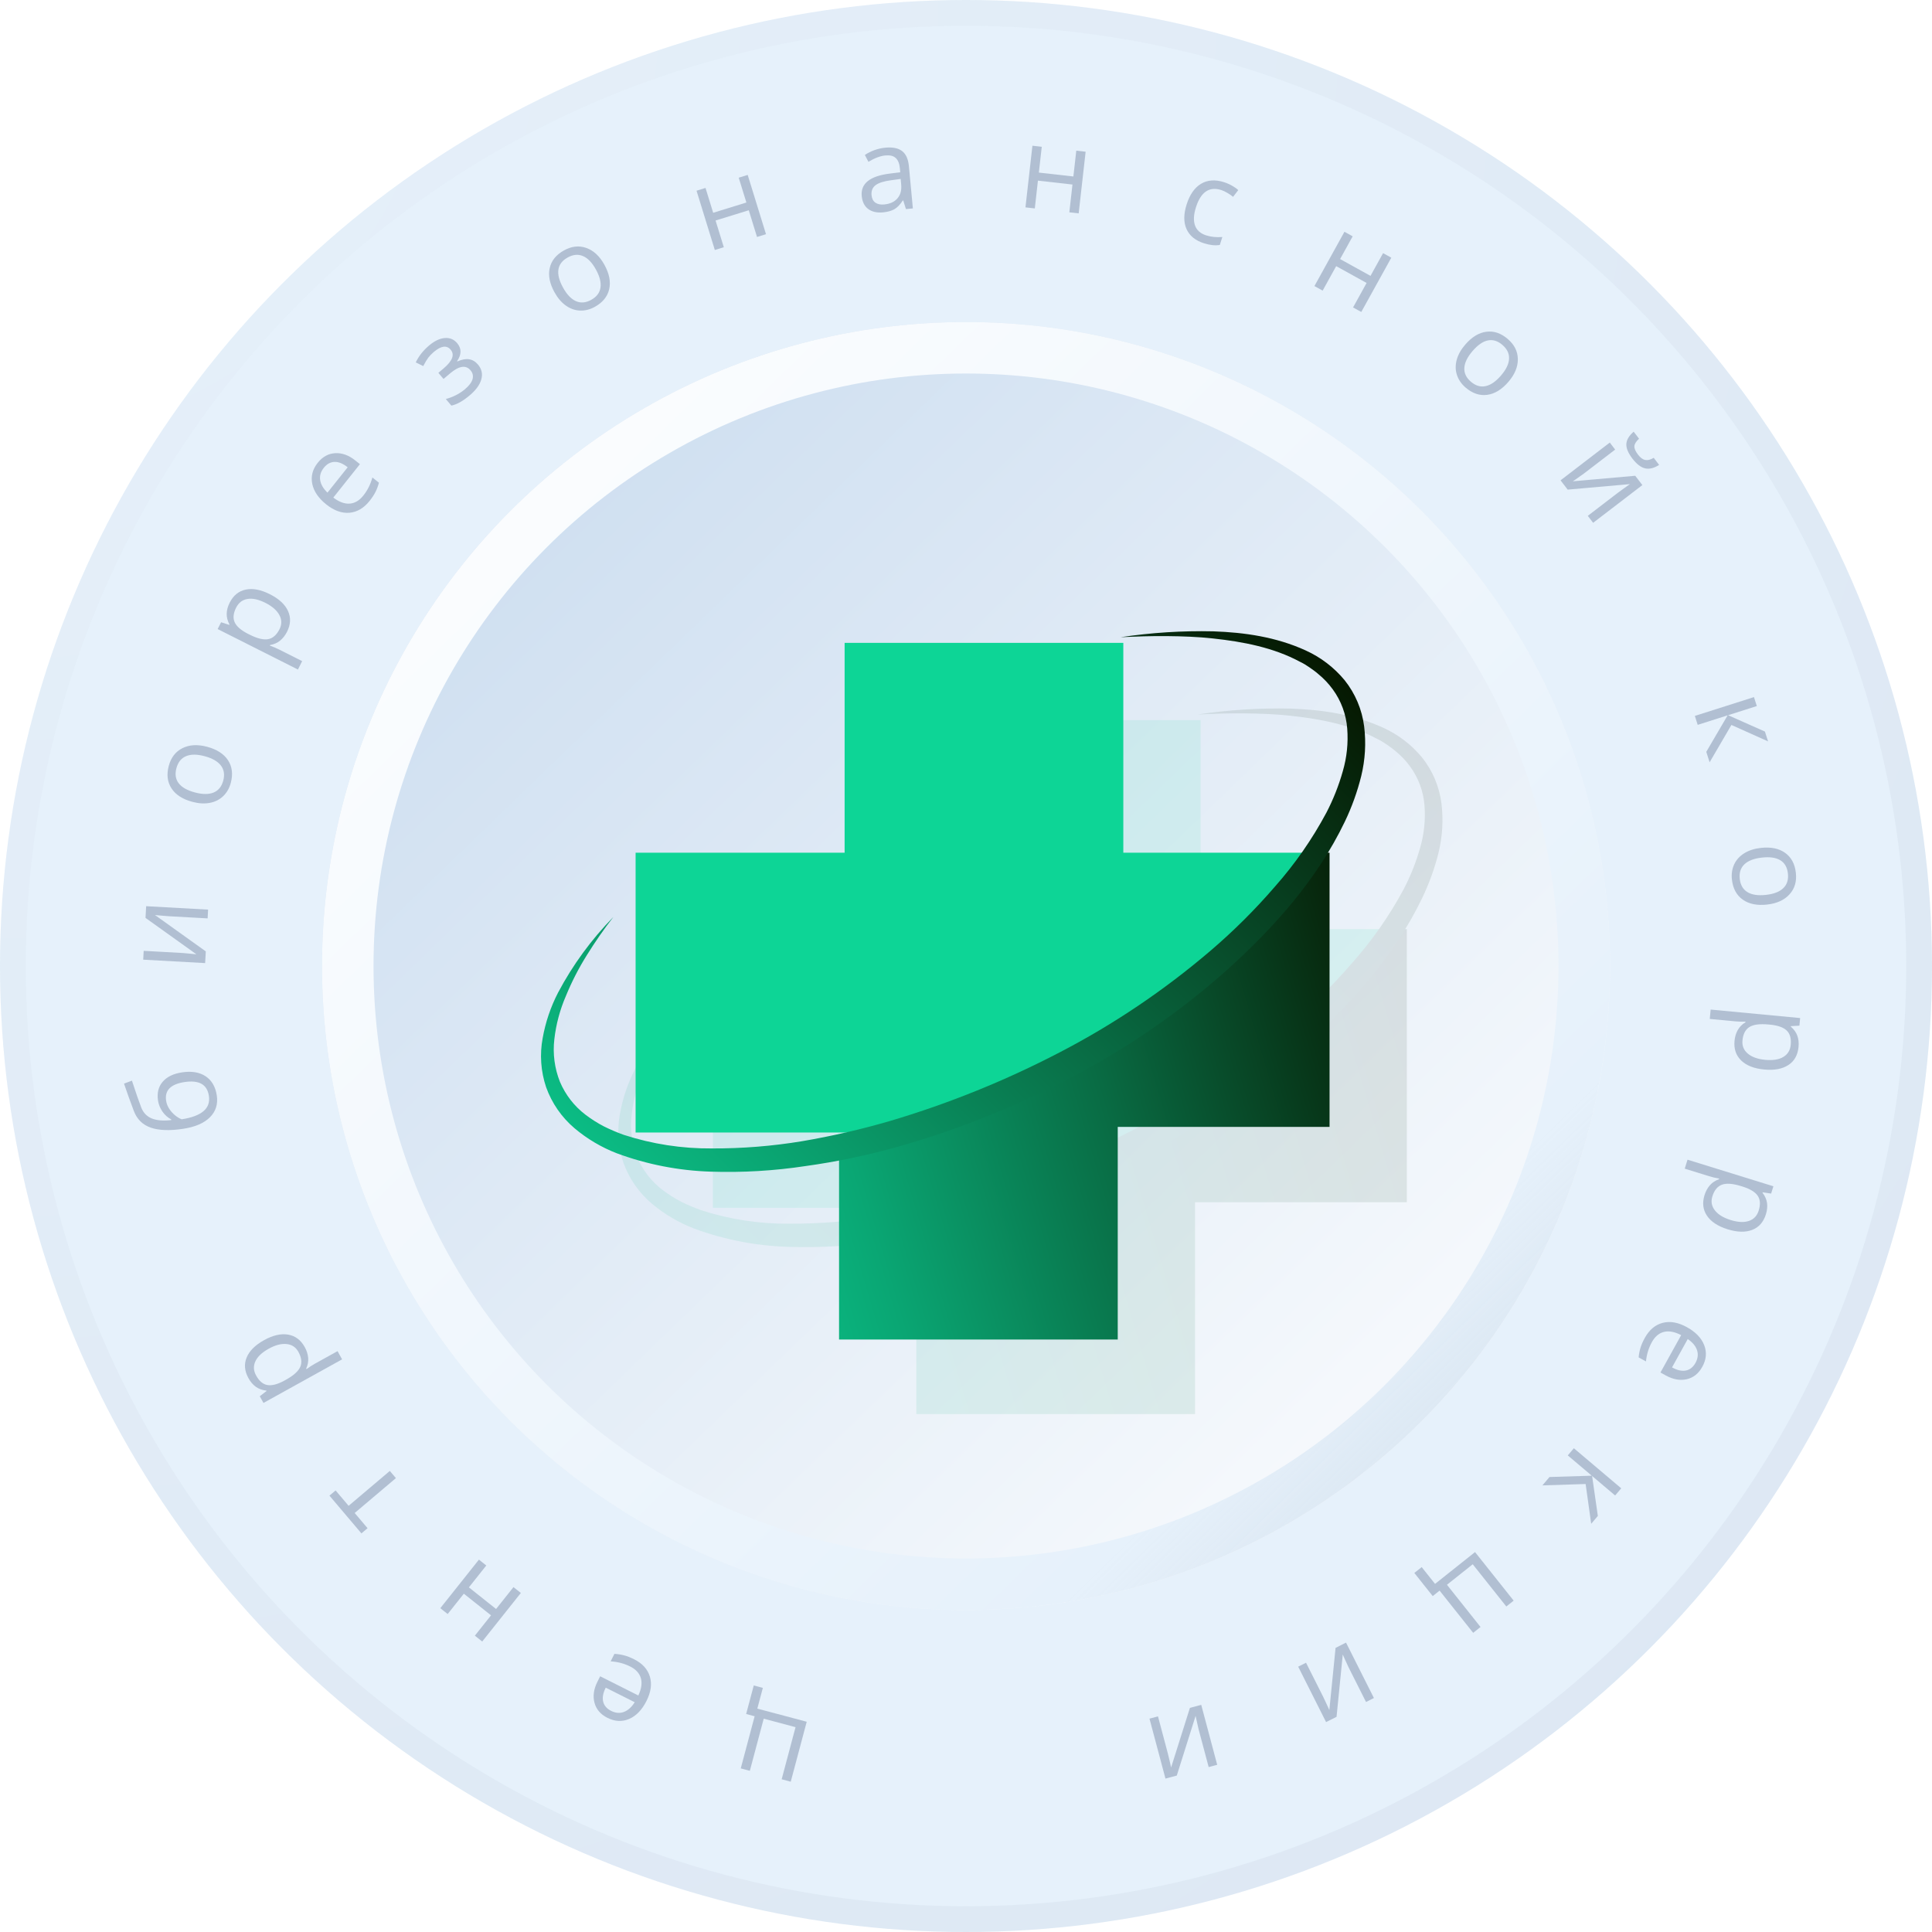 <?xml version="1.0" encoding="UTF-8"?> <svg xmlns="http://www.w3.org/2000/svg" width="150" height="150" viewBox="0 0 150 150" fill="none"> <g filter="url(#filter0_ii)"> <circle cx="75" cy="75" r="75" fill="#E6F1FB"></circle> </g> <circle cx="75" cy="75" r="74" stroke="url(#paint0_radial)" stroke-width="2"></circle> <g filter="url(#filter1_df)"> <circle cx="75" cy="75" r="50" fill="url(#paint1_linear)"></circle> <circle cx="75" cy="75" r="48" stroke="url(#paint2_linear)" stroke-width="4"></circle> </g> <path d="M58.522 130.858L59.227 131.046L58.798 132.656L62.633 133.677L61.393 138.331L60.688 138.143L61.766 134.096L59.295 133.438L58.217 137.485L57.512 137.297L58.59 133.25L57.931 133.075L58.522 130.858Z" fill="#7D8FAB" fill-opacity="0.5"></path> <path d="M49.241 128.83C49.877 129.15 50.282 129.597 50.456 130.17C50.627 130.741 50.54 131.371 50.194 132.06C49.845 132.753 49.398 133.219 48.852 133.456C48.304 133.691 47.742 133.664 47.166 133.375C46.627 133.104 46.29 132.711 46.155 132.197C46.019 131.686 46.096 131.14 46.389 130.559L46.596 130.146L49.56 131.637C49.801 131.126 49.867 130.679 49.758 130.296C49.646 129.912 49.37 129.609 48.931 129.388C48.468 129.155 47.961 129.021 47.411 128.987L47.703 128.406C47.983 128.422 48.237 128.462 48.465 128.524C48.692 128.582 48.95 128.684 49.241 128.83ZM47.448 132.833C47.794 133.007 48.127 133.033 48.447 132.912C48.764 132.79 49.041 132.539 49.278 132.16L47.028 131.028C46.822 131.439 46.755 131.799 46.829 132.108C46.902 132.42 47.108 132.662 47.448 132.833Z" fill="#7D8FAB" fill-opacity="0.5"></path> <path d="M36.868 126.993L38.124 125.414L36.012 123.734L34.757 125.313L34.186 124.859L37.184 121.089L37.755 121.544L36.404 123.243L38.515 124.922L39.867 123.223L40.438 123.677L37.439 127.447L36.868 126.993Z" fill="#7D8FAB" fill-opacity="0.5"></path> <path d="M26.056 115.717L27.066 116.911L30.266 114.203L30.738 114.76L27.538 117.468L28.537 118.649L28.061 119.052L25.579 116.121L26.056 115.717Z" fill="#7D8FAB" fill-opacity="0.5"></path> <path d="M23.66 104.586C23.812 104.86 23.901 105.139 23.927 105.423C23.95 105.705 23.898 105.981 23.773 106.251L23.799 106.298C24.028 106.13 24.253 105.986 24.473 105.864L26.207 104.903L26.56 105.541L20.456 108.924L20.169 108.405L20.696 107.997L20.679 107.966C20.358 107.93 20.085 107.831 19.862 107.67C19.639 107.509 19.449 107.288 19.293 107.006C18.983 106.447 18.936 105.911 19.15 105.397C19.363 104.88 19.814 104.431 20.503 104.049C21.195 103.666 21.819 103.523 22.376 103.62C22.928 103.716 23.356 104.038 23.66 104.586ZM19.886 106.798C20.125 107.228 20.416 107.474 20.761 107.534C21.106 107.594 21.54 107.482 22.063 107.199L22.205 107.12C22.797 106.792 23.167 106.459 23.314 106.119C23.458 105.782 23.409 105.395 23.168 104.959C22.966 104.595 22.661 104.392 22.253 104.351C21.843 104.306 21.38 104.428 20.862 104.715C20.337 105.006 19.992 105.332 19.828 105.695C19.659 106.056 19.679 106.424 19.886 106.798Z" fill="#7D8FAB" fill-opacity="0.5"></path> <path d="M14.215 87.641C13.172 87.799 12.336 87.769 11.708 87.55C11.076 87.332 10.637 86.9 10.392 86.256C10.089 85.455 9.835 84.746 9.629 84.132L10.243 83.901C10.564 84.88 10.806 85.579 10.97 85.995C11.129 86.401 11.403 86.682 11.791 86.84C12.179 86.994 12.682 87.035 13.299 86.962L13.291 86.91C13.02 86.767 12.794 86.564 12.612 86.302C12.43 86.039 12.315 85.753 12.268 85.443C12.18 84.858 12.3 84.373 12.63 83.988C12.96 83.603 13.461 83.359 14.133 83.258C14.877 83.145 15.488 83.246 15.966 83.562C16.44 83.878 16.729 84.375 16.832 85.053C16.933 85.722 16.756 86.285 16.301 86.742C15.846 87.2 15.151 87.499 14.215 87.641ZM16.218 85.079C16.084 84.196 15.454 83.84 14.327 84.01C13.252 84.173 12.776 84.656 12.897 85.458C12.931 85.678 13.009 85.884 13.133 86.076C13.254 86.265 13.402 86.434 13.579 86.582C13.755 86.727 13.93 86.834 14.103 86.902C14.865 86.787 15.427 86.579 15.791 86.278C16.151 85.977 16.293 85.578 16.218 85.079Z" fill="#7D8FAB" fill-opacity="0.5"></path> <path d="M11.156 73.823L14.206 73.992L15.003 74.067L15.252 74.094L11.298 71.265L11.348 70.357L16.157 70.623L16.12 71.303L13.18 71.14L12.601 71.095L12.032 71.042L15.978 73.866L15.927 74.774L11.118 74.508L11.156 73.823Z" fill="#7D8FAB" fill-opacity="0.5"></path> <path d="M16.079 57.98C16.837 58.182 17.379 58.532 17.705 59.028C18.027 59.524 18.098 60.108 17.918 60.782C17.807 61.198 17.611 61.541 17.329 61.812C17.048 62.082 16.701 62.256 16.289 62.334C15.877 62.412 15.426 62.386 14.937 62.255C14.178 62.052 13.639 61.705 13.318 61.213C12.995 60.72 12.923 60.137 13.103 59.463C13.277 58.812 13.632 58.354 14.167 58.087C14.703 57.818 15.34 57.782 16.079 57.98ZM15.132 61.525C15.726 61.683 16.211 61.686 16.585 61.531C16.96 61.377 17.209 61.069 17.333 60.607C17.456 60.146 17.395 59.755 17.15 59.435C16.903 59.111 16.481 58.869 15.884 58.71C15.292 58.552 14.812 58.552 14.441 58.711C14.069 58.866 13.821 59.178 13.696 59.645C13.573 60.106 13.631 60.495 13.871 60.81C14.111 61.126 14.532 61.364 15.132 61.525Z" fill="#7D8FAB" fill-opacity="0.5"></path> <path d="M22.287 49.047C22.146 49.327 21.966 49.557 21.746 49.739C21.526 49.916 21.268 50.029 20.975 50.078L20.951 50.125C21.218 50.22 21.464 50.325 21.689 50.438L23.459 51.33L23.13 51.982L16.899 48.84L17.166 48.31L17.8 48.517L17.816 48.486C17.665 48.2 17.593 47.919 17.601 47.644C17.608 47.369 17.684 47.087 17.829 46.799C18.117 46.229 18.533 45.888 19.079 45.776C19.625 45.661 20.251 45.781 20.954 46.136C21.661 46.492 22.13 46.927 22.363 47.441C22.595 47.952 22.569 48.487 22.287 49.047ZM18.335 47.172C18.113 47.612 18.075 47.991 18.219 48.31C18.364 48.629 18.7 48.925 19.229 49.198L19.374 49.271C19.978 49.576 20.462 49.693 20.825 49.623C21.186 49.553 21.478 49.295 21.702 48.85C21.889 48.479 21.885 48.112 21.69 47.752C21.496 47.388 21.135 47.073 20.606 46.806C20.07 46.536 19.606 46.435 19.214 46.503C18.82 46.568 18.528 46.791 18.335 47.172Z" fill="#7D8FAB" fill-opacity="0.5"></path> <path d="M28.691 38.895C28.247 39.452 27.727 39.757 27.13 39.81C26.536 39.86 25.937 39.645 25.334 39.165C24.727 38.682 24.364 38.148 24.243 37.566C24.125 36.981 24.267 36.436 24.668 35.932C25.044 35.46 25.498 35.211 26.029 35.184C26.557 35.156 27.076 35.344 27.584 35.749L27.945 36.037L25.878 38.632C26.329 38.973 26.753 39.129 27.15 39.101C27.549 39.07 27.902 38.862 28.209 38.477C28.532 38.072 28.767 37.603 28.913 37.072L29.422 37.477C29.348 37.748 29.257 37.989 29.15 38.199C29.046 38.409 28.893 38.641 28.691 38.895ZM25.141 36.32C24.9 36.622 24.806 36.942 24.858 37.28C24.913 37.616 25.102 37.939 25.425 38.248L26.994 36.279C26.634 35.992 26.295 35.853 25.977 35.862C25.657 35.869 25.378 36.022 25.141 36.32Z" fill="#7D8FAB" fill-opacity="0.5"></path> <path d="M34.434 28.61C35.13 28.022 35.316 27.535 34.99 27.151C34.684 26.788 34.249 26.845 33.685 27.322C33.513 27.467 33.37 27.615 33.255 27.766C33.141 27.916 33.009 28.135 32.86 28.422L32.279 28.136C32.516 27.645 32.859 27.209 33.309 26.829C33.732 26.471 34.139 26.277 34.53 26.245C34.92 26.211 35.241 26.344 35.495 26.644C35.843 27.056 35.841 27.519 35.49 28.035L35.513 28.061C35.865 27.906 36.171 27.851 36.431 27.895C36.689 27.938 36.916 28.074 37.111 28.305C37.398 28.645 37.485 29.026 37.37 29.449C37.256 29.868 36.957 30.281 36.474 30.69C35.944 31.138 35.467 31.405 35.044 31.49L34.613 30.98C35.185 30.826 35.68 30.572 36.099 30.219C36.421 29.946 36.617 29.686 36.688 29.439C36.759 29.187 36.707 28.957 36.531 28.749C36.17 28.321 35.641 28.402 34.945 28.99L34.435 29.421L34.035 28.948L34.434 28.61Z" fill="#7D8FAB" fill-opacity="0.5"></path> <path d="M46.925 20.554C47.305 21.241 47.429 21.874 47.297 22.453C47.164 23.029 46.792 23.485 46.182 23.823C45.805 24.031 45.422 24.128 45.031 24.113C44.641 24.097 44.275 23.968 43.934 23.725C43.592 23.483 43.298 23.139 43.053 22.696C42.673 22.009 42.549 21.379 42.681 20.807C42.812 20.233 43.183 19.777 43.793 19.439C44.383 19.113 44.959 19.05 45.522 19.251C46.087 19.451 46.555 19.885 46.925 20.554ZM43.714 22.33C44.012 22.868 44.346 23.219 44.718 23.382C45.089 23.545 45.484 23.511 45.902 23.28C46.32 23.049 46.559 22.734 46.62 22.335C46.682 21.933 46.563 21.461 46.264 20.92C45.968 20.384 45.634 20.038 45.263 19.882C44.893 19.721 44.496 19.758 44.074 19.992C43.656 20.223 43.416 20.535 43.355 20.927C43.294 21.319 43.414 21.787 43.714 22.33Z" fill="#7D8FAB" fill-opacity="0.5"></path> <path d="M54.776 14.592L55.371 16.52L57.949 15.724L57.354 13.796L58.051 13.581L59.472 18.183L58.775 18.399L58.135 16.324L55.556 17.12L56.196 19.194L55.499 19.41L54.079 14.807L54.776 14.592Z" fill="#7D8FAB" fill-opacity="0.5"></path> <path d="M70.337 16.233L70.128 15.564L70.093 15.567C69.882 15.89 69.662 16.116 69.433 16.247C69.207 16.374 68.915 16.454 68.56 16.488C68.084 16.532 67.699 16.445 67.405 16.225C67.114 16.005 66.947 15.669 66.904 15.217C66.814 14.249 67.54 13.669 69.085 13.477L69.896 13.374L69.868 13.076C69.833 12.7 69.725 12.431 69.545 12.268C69.368 12.102 69.101 12.036 68.745 12.069C68.346 12.107 67.905 12.272 67.424 12.564L67.148 12.03C67.373 11.879 67.621 11.754 67.894 11.655C68.171 11.556 68.45 11.493 68.733 11.466C69.305 11.412 69.74 11.5 70.037 11.728C70.338 11.955 70.515 12.349 70.568 12.909L70.875 16.182L70.337 16.233ZM68.648 15.875C69.1 15.832 69.443 15.675 69.676 15.403C69.912 15.131 70.01 14.771 69.968 14.325L69.927 13.892L69.204 13.991C68.628 14.065 68.219 14.195 67.978 14.379C67.739 14.561 67.635 14.819 67.667 15.155C67.691 15.417 67.789 15.609 67.959 15.732C68.132 15.854 68.362 15.901 68.648 15.875Z" fill="#7D8FAB" fill-opacity="0.5"></path> <path d="M80.882 11.396L80.656 13.4L83.337 13.702L83.563 11.698L84.288 11.78L83.748 16.566L83.023 16.484L83.266 14.327L80.585 14.024L80.342 16.182L79.617 16.1L80.157 11.314L80.882 11.396Z" fill="#7D8FAB" fill-opacity="0.5"></path> <path d="M93.47 18.886C92.806 18.674 92.356 18.306 92.12 17.782C91.888 17.256 91.892 16.619 92.13 15.871C92.375 15.104 92.748 14.569 93.25 14.268C93.755 13.968 94.349 13.927 95.033 14.145C95.254 14.215 95.467 14.309 95.672 14.427C95.877 14.545 96.033 14.656 96.138 14.76L95.736 15.282C95.602 15.172 95.451 15.068 95.282 14.971C95.114 14.871 94.96 14.799 94.82 14.755C93.888 14.458 93.232 14.903 92.853 16.093C92.673 16.656 92.648 17.125 92.778 17.499C92.911 17.873 93.201 18.131 93.647 18.274C94.03 18.396 94.448 18.439 94.903 18.402L94.706 19.017C94.349 19.079 93.936 19.035 93.47 18.886Z" fill="#7D8FAB" fill-opacity="0.5"></path> <path d="M105.021 18.348L104.045 20.113L106.406 21.419L107.382 19.654L108.021 20.007L105.69 24.221L105.052 23.869L106.102 21.969L103.741 20.663L102.69 22.563L102.052 22.21L104.383 17.995L105.021 18.348Z" fill="#7D8FAB" fill-opacity="0.5"></path> <path d="M117.11 29.649C116.597 30.244 116.047 30.58 115.458 30.657C114.872 30.732 114.315 30.542 113.786 30.087C113.46 29.806 113.236 29.48 113.115 29.108C112.994 28.737 112.988 28.349 113.097 27.944C113.206 27.54 113.426 27.145 113.756 26.761C114.269 26.166 114.816 25.831 115.398 25.757C115.983 25.68 116.539 25.869 117.067 26.324C117.578 26.764 117.837 27.282 117.844 27.88C117.853 28.48 117.608 29.069 117.11 29.649ZM114.329 27.254C113.928 27.72 113.715 28.156 113.691 28.561C113.667 28.965 113.836 29.324 114.198 29.635C114.56 29.947 114.938 30.062 115.333 29.981C115.732 29.899 116.133 29.624 116.537 29.155C116.936 28.692 117.145 28.258 117.163 27.856C117.185 27.454 117.013 27.095 116.646 26.779C116.284 26.468 115.909 26.351 115.52 26.43C115.131 26.509 114.734 26.784 114.329 27.254Z" fill="#7D8FAB" fill-opacity="0.5"></path> <path d="M125.4 34.906L122.976 36.764L122.323 37.226L122.116 37.368L126.959 36.939L127.512 37.661L123.69 40.591L123.276 40.05L125.612 38.259L126.081 37.917L126.547 37.587L121.714 38.014L121.161 37.292L124.983 34.361L125.4 34.906ZM126.743 35.609C126.413 35.179 126.255 34.802 126.269 34.478C126.285 34.152 126.474 33.831 126.838 33.516L127.255 34.06C127.029 34.266 126.909 34.458 126.893 34.636C126.88 34.816 126.974 35.037 127.176 35.3C127.359 35.539 127.546 35.677 127.735 35.712C127.927 35.75 128.146 35.695 128.394 35.546L128.814 36.093C128.425 36.347 128.064 36.437 127.731 36.364C127.4 36.289 127.071 36.037 126.743 35.609Z" fill="#7D8FAB" fill-opacity="0.5"></path> <path d="M137.029 56.799L137.272 57.561L134.426 56.285L132.734 59.184L132.475 58.372L134.134 55.538L131.809 56.278L131.588 55.583L136.178 54.123L136.399 54.818L134.167 55.528L137.029 56.799Z" fill="#7D8FAB" fill-opacity="0.5"></path> <path d="M137.199 70.23C136.419 70.317 135.787 70.189 135.303 69.845C134.822 69.501 134.543 68.982 134.466 68.289C134.418 67.861 134.476 67.47 134.639 67.115C134.803 66.761 135.063 66.473 135.418 66.25C135.773 66.028 136.203 65.888 136.707 65.832C137.487 65.744 138.116 65.872 138.593 66.213C139.074 66.554 139.353 67.072 139.43 67.764C139.505 68.434 139.342 68.99 138.94 69.433C138.539 69.879 137.959 70.145 137.199 70.23ZM136.791 66.583C136.179 66.651 135.727 66.826 135.434 67.106C135.141 67.387 135.021 67.764 135.075 68.239C135.128 68.713 135.327 69.055 135.671 69.264C136.019 69.476 136.5 69.547 137.115 69.478C137.723 69.41 138.171 69.235 138.458 68.952C138.748 68.672 138.866 68.292 138.812 67.812C138.759 67.337 138.563 66.996 138.224 66.79C137.886 66.583 137.408 66.514 136.791 66.583Z" fill="#7D8FAB" fill-opacity="0.5"></path> <path d="M134.668 80.81C134.698 80.498 134.782 80.218 134.92 79.969C135.061 79.723 135.26 79.524 135.515 79.372L135.52 79.319C135.237 79.328 134.97 79.32 134.719 79.296L132.746 79.11L132.815 78.383L139.762 79.041L139.706 79.632L139.04 79.67L139.037 79.705C139.282 79.917 139.451 80.152 139.544 80.411C139.637 80.67 139.669 80.96 139.638 81.281C139.578 81.916 139.315 82.386 138.847 82.689C138.38 82.995 137.754 83.111 136.969 83.036C136.182 82.962 135.586 82.728 135.182 82.333C134.781 81.942 134.609 81.434 134.668 80.81ZM139.032 81.117C139.078 80.627 138.976 80.26 138.725 80.016C138.475 79.771 138.054 79.618 137.462 79.556L137.3 79.541C136.627 79.477 136.133 79.544 135.82 79.741C135.51 79.938 135.332 80.284 135.285 80.78C135.246 81.194 135.383 81.534 135.696 81.799C136.009 82.067 136.46 82.229 137.049 82.285C137.647 82.341 138.116 82.267 138.457 82.06C138.8 81.857 138.991 81.543 139.032 81.117Z" fill="#7D8FAB" fill-opacity="0.5"></path> <path d="M132.338 92.793C132.431 92.493 132.57 92.236 132.756 92.021C132.945 91.809 133.179 91.655 133.461 91.558L133.476 91.507C133.197 91.458 132.937 91.396 132.697 91.321L130.803 90.735L131.019 90.038L137.686 92.102L137.51 92.669L136.851 92.57L136.84 92.604C137.037 92.861 137.154 93.126 137.192 93.398C137.231 93.671 137.202 93.961 137.107 94.269C136.918 94.879 136.564 95.285 136.045 95.486C135.525 95.69 134.888 95.675 134.135 95.442C133.38 95.208 132.844 94.857 132.529 94.389C132.216 93.924 132.153 93.392 132.338 92.793ZM136.546 93.985C136.692 93.515 136.667 93.134 136.472 92.844C136.276 92.553 135.895 92.318 135.329 92.136L135.174 92.088C134.527 91.888 134.031 91.852 133.684 91.981C133.34 92.111 133.095 92.414 132.947 92.889C132.824 93.287 132.889 93.647 133.142 93.971C133.393 94.297 133.802 94.548 134.367 94.723C134.941 94.9 135.416 94.923 135.791 94.791C136.168 94.662 136.42 94.394 136.546 93.985Z" fill="#7D8FAB" fill-opacity="0.5"></path> <path d="M127.708 103.866C128.053 103.243 128.515 102.856 129.095 102.705C129.673 102.557 130.299 102.669 130.973 103.043C131.652 103.419 132.099 103.884 132.314 104.439C132.528 104.996 132.479 105.557 132.166 106.12C131.874 106.648 131.468 106.969 130.949 107.084C130.433 107.2 129.89 107.1 129.321 106.785L128.918 106.561L130.526 103.659C130.024 103.398 129.58 103.314 129.193 103.408C128.805 103.504 128.491 103.768 128.253 104.198C128.001 104.652 127.848 105.153 127.792 105.701L127.223 105.386C127.25 105.106 127.3 104.854 127.371 104.629C127.438 104.405 127.551 104.151 127.708 103.866ZM131.636 105.817C131.824 105.478 131.863 105.147 131.755 104.822C131.646 104.5 131.406 104.214 131.036 103.962L129.816 106.164C130.218 106.387 130.575 106.468 130.887 106.407C131.202 106.346 131.452 106.15 131.636 105.817Z" fill="#7D8FAB" fill-opacity="0.5"></path> <path d="M124.056 117.696L123.54 118.306L123.108 115.218L119.753 115.325L120.303 114.675L123.585 114.573L121.723 112.998L122.194 112.441L125.871 115.552L125.399 116.109L123.611 114.596L124.056 117.696Z" fill="#7D8FAB" fill-opacity="0.5"></path> <path d="M109.809 122.124L110.38 121.67L111.417 122.973L114.522 120.503L117.52 124.273L116.95 124.727L114.343 121.449L112.341 123.041L114.948 126.319L114.377 126.773L111.77 123.495L111.237 123.919L109.809 122.124Z" fill="#7D8FAB" fill-opacity="0.5"></path> <path d="M106.058 132.142L104.685 129.414L104.353 128.686L104.252 128.456L103.769 133.294L102.956 133.702L100.792 129.4L101.4 129.094L102.724 131.724L102.972 132.248L103.21 132.768L103.693 127.94L104.506 127.532L106.67 131.834L106.058 132.142Z" fill="#7D8FAB" fill-opacity="0.5"></path> <path d="M93.841 137.195L93.055 134.244L92.879 133.463L92.827 133.218L91.365 137.855L90.486 138.089L89.246 133.435L89.905 133.259L90.662 136.104L90.799 136.668L90.925 137.226L92.385 132.599L93.264 132.365L94.503 137.019L93.841 137.195Z" fill="#7D8FAB" fill-opacity="0.5"></path> <g opacity="0.1" clip-path="url(#clip0)"> <path d="M71.576 93.775V55.909H93.214V84.977L71.576 93.775Z" fill="#0DD596"></path> <path d="M95.378 85.12C88.631 89.72 80.664 93.342 71.576 93.775C71.265 93.775 70.953 93.775 70.637 93.775H55.348V72.137H108.793C108.793 72.137 104.898 78.628 95.378 85.12Z" fill="#0DD596"></path> <path d="M71.144 95.506V109.787H92.781V93.342H109.226V72.137H108.793L95.378 85.552L82.395 91.611L71.144 95.506Z" fill="url(#paint3_linear)"></path> <path d="M53.617 77.114C52.881 78.059 52.195 79.043 51.562 80.061C50.932 81.063 50.389 82.117 49.939 83.211C49.474 84.278 49.17 85.409 49.039 86.565C48.907 87.679 49.056 88.808 49.471 89.85C49.9 90.862 50.589 91.745 51.466 92.407C51.911 92.743 52.383 93.041 52.877 93.299C53.384 93.55 53.906 93.771 54.439 93.961C56.643 94.674 58.948 95.027 61.264 95.008C63.609 95.018 65.952 94.832 68.266 94.45C70.59 94.057 72.888 93.529 75.151 92.87C79.678 91.529 84.067 89.759 88.259 87.586C92.454 85.419 96.387 82.779 99.983 79.719C101.775 78.194 103.449 76.534 104.989 74.755C106.539 73.01 107.88 71.09 108.984 69.034C109.514 68.017 109.939 66.948 110.252 65.845C110.568 64.772 110.685 63.65 110.598 62.534C110.514 61.44 110.126 60.39 109.477 59.505C109.15 59.057 108.766 58.654 108.335 58.306C108.127 58.12 107.902 57.969 107.66 57.8C107.417 57.631 107.183 57.488 106.924 57.367C104.894 56.276 102.523 55.818 100.169 55.567C98.983 55.437 97.788 55.398 96.594 55.385C95.4 55.372 94.197 55.415 92.998 55.472C95.382 55.114 97.793 54.962 100.203 55.017C102.618 55.099 105.08 55.45 107.37 56.493C108.542 57.02 109.578 57.809 110.399 58.8C111.223 59.829 111.747 61.066 111.913 62.374C112.07 63.652 111.993 64.948 111.688 66.2C111.385 67.419 110.957 68.603 110.412 69.735C108.248 74.223 104.903 77.936 101.276 81.195C97.621 84.439 93.579 87.219 89.242 89.473C84.927 91.747 80.386 93.56 75.692 94.882C73.347 95.54 70.96 96.038 68.547 96.371C66.113 96.739 63.651 96.884 61.19 96.804C58.696 96.727 56.231 96.248 53.89 95.385C52.695 94.925 51.585 94.269 50.605 93.446C49.602 92.599 48.841 91.501 48.398 90.265C47.986 89.042 47.895 87.734 48.134 86.466C48.354 85.242 48.756 84.059 49.329 82.956C50.47 80.812 51.914 78.845 53.617 77.114V77.114Z" fill="url(#paint4_linear)"></path> </g> <path d="M65.576 87.926V49.912H87.214V79.094L65.576 87.926Z" fill="#0DD596"></path> <path d="M89.378 79.237C82.631 83.855 74.664 87.491 65.576 87.926C65.265 87.926 64.953 87.926 64.637 87.926H49.348V66.204H102.793C102.793 66.204 98.898 72.72 89.378 79.237Z" fill="#0DD596"></path> <path d="M65.144 89.664V104H86.781V87.491H103.226V66.204H102.793L89.378 79.671L76.395 85.754L65.144 89.664Z" fill="url(#paint5_linear)"></path> <path d="M47.617 71.2C46.881 72.149 46.195 73.137 45.562 74.159C44.932 75.164 44.389 76.222 43.939 77.321C43.474 78.392 43.17 79.527 43.039 80.688C42.907 81.806 43.056 82.94 43.471 83.986C43.9 85.002 44.589 85.888 45.466 86.553C45.911 86.891 46.383 87.19 46.877 87.448C47.384 87.701 47.906 87.923 48.439 88.113C50.643 88.828 52.948 89.183 55.264 89.164C57.609 89.174 59.952 88.987 62.266 88.604C64.59 88.209 66.888 87.68 69.151 87.018C73.678 85.671 78.067 83.895 82.259 81.713C86.454 79.537 90.387 76.888 93.983 73.815C95.775 72.284 97.449 70.618 98.989 68.832C100.539 67.081 101.88 65.153 102.984 63.089C103.514 62.068 103.939 60.995 104.252 59.887C104.568 58.81 104.685 57.684 104.598 56.564C104.514 55.465 104.126 54.411 103.477 53.523C103.15 53.073 102.766 52.669 102.335 52.319C102.127 52.133 101.902 51.98 101.66 51.811C101.417 51.642 101.183 51.498 100.924 51.377C98.894 50.282 96.523 49.821 94.169 49.569C92.983 49.439 91.788 49.4 90.594 49.387C89.4 49.374 88.197 49.417 86.998 49.474C89.382 49.115 91.793 48.962 94.203 49.017C96.618 49.1 99.08 49.452 101.37 50.499C102.542 51.029 103.578 51.821 104.399 52.815C105.223 53.848 105.747 55.09 105.913 56.403C106.07 57.686 105.993 58.987 105.688 60.243C105.385 61.467 104.957 62.657 104.412 63.793C102.248 68.298 98.903 72.025 95.276 75.297C91.621 78.553 87.579 81.345 83.242 83.608C78.927 85.89 74.386 87.71 69.692 89.038C67.347 89.698 64.96 90.198 62.547 90.532C60.113 90.902 57.651 91.047 55.19 90.967C52.696 90.89 50.231 90.409 47.89 89.542C46.695 89.08 45.585 88.423 44.605 87.596C43.602 86.745 42.841 85.644 42.398 84.403C41.986 83.175 41.895 81.861 42.134 80.588C42.354 79.36 42.756 78.172 43.329 77.065C44.47 74.913 45.914 72.938 47.617 71.2V71.2Z" fill="url(#paint6_linear)"></path> <defs> <filter id="filter0_ii" x="0" y="-1.15" width="150" height="152.3" filterUnits="userSpaceOnUse" color-interpolation-filters="sRGB"> <feFlood flood-opacity="0" result="BackgroundImageFix"></feFlood> <feBlend mode="normal" in="SourceGraphic" in2="BackgroundImageFix" result="shape"></feBlend> <feColorMatrix in="SourceAlpha" type="matrix" values="0 0 0 0 0 0 0 0 0 0 0 0 0 0 0 0 0 0 127 0" result="hardAlpha"></feColorMatrix> <feOffset dy="1.15"></feOffset> <feGaussianBlur stdDeviation="1.15"></feGaussianBlur> <feComposite in2="hardAlpha" operator="arithmetic" k2="-1" k3="1"></feComposite> <feColorMatrix type="matrix" values="0 0 0 0 0 0 0 0 0 0 0 0 0 0 0 0 0 0 0.05 0"></feColorMatrix> <feBlend mode="normal" in2="shape" result="effect1_innerShadow"></feBlend> <feColorMatrix in="SourceAlpha" type="matrix" values="0 0 0 0 0 0 0 0 0 0 0 0 0 0 0 0 0 0 127 0" result="hardAlpha"></feColorMatrix> <feOffset dy="-1.15"></feOffset> <feGaussianBlur stdDeviation="0.575"></feGaussianBlur> <feComposite in2="hardAlpha" operator="arithmetic" k2="-1" k3="1"></feComposite> <feColorMatrix type="matrix" values="0 0 0 0 1 0 0 0 0 1 0 0 0 0 1 0 0 0 0.5 0"></feColorMatrix> <feBlend mode="normal" in2="effect1_innerShadow" result="effect2_innerShadow"></feBlend> </filter> <filter id="filter1_df" x="5" y="5" width="140" height="140" filterUnits="userSpaceOnUse" color-interpolation-filters="sRGB"> <feFlood flood-opacity="0" result="BackgroundImageFix"></feFlood> <feColorMatrix in="SourceAlpha" type="matrix" values="0 0 0 0 0 0 0 0 0 0 0 0 0 0 0 0 0 0 127 0"></feColorMatrix> <feOffset></feOffset> <feGaussianBlur stdDeviation="10"></feGaussianBlur> <feColorMatrix type="matrix" values="0 0 0 0 1 0 0 0 0 1 0 0 0 0 1 0 0 0 1 0"></feColorMatrix> <feBlend mode="normal" in2="BackgroundImageFix" result="effect1_dropShadow"></feBlend> <feBlend mode="normal" in="SourceGraphic" in2="effect1_dropShadow" result="shape"></feBlend> <feGaussianBlur stdDeviation="1.5" result="effect2_foregroundBlur"></feGaussianBlur> </filter> <radialGradient id="paint0_radial" cx="0" cy="0" r="1" gradientUnits="userSpaceOnUse" gradientTransform="rotate(45) scale(212.132)"> <stop stop-color="#E5F0FA" stop-opacity="0.1"></stop> <stop offset="1" stop-color="#8294AF" stop-opacity="0.1"></stop> </radialGradient> <linearGradient id="paint1_linear" x1="38" y1="35" x2="125" y2="125" gradientUnits="userSpaceOnUse"> <stop stop-color="#CDDEF0"></stop> <stop offset="1" stop-color="white"></stop> </linearGradient> <linearGradient id="paint2_linear" x1="25" y1="25" x2="168.5" y2="172" gradientUnits="userSpaceOnUse"> <stop stop-color="white"></stop> <stop offset="0.542" stop-color="#E6F1FB"></stop> <stop offset="1" stop-color="#7D8FAB" stop-opacity="0.2"></stop> </linearGradient> <linearGradient id="paint3_linear" x1="64.22" y1="101.824" x2="117.016" y2="86.137" gradientUnits="userSpaceOnUse"> <stop stop-color="#0BBD85"></stop> <stop offset="0.17" stop-color="#0AA673"></stop> <stop offset="0.53" stop-color="#096C44"></stop> <stop offset="1" stop-color="#061700"></stop> </linearGradient> <linearGradient id="paint4_linear" x1="56.59" y1="100.076" x2="104.531" y2="52.135" gradientUnits="userSpaceOnUse"> <stop stop-color="#0BBD85"></stop> <stop offset="1" stop-color="#061700"></stop> </linearGradient> <linearGradient id="paint5_linear" x1="58.22" y1="96.006" x2="111.049" y2="80.37" gradientUnits="userSpaceOnUse"> <stop stop-color="#0BBD85"></stop> <stop offset="0.17" stop-color="#0AA673"></stop> <stop offset="0.53" stop-color="#096C44"></stop> <stop offset="1" stop-color="#061700"></stop> </linearGradient> <linearGradient id="paint6_linear" x1="50.59" y1="94.251" x2="98.717" y2="46.311" gradientUnits="userSpaceOnUse"> <stop stop-color="#0BBD85"></stop> <stop offset="1" stop-color="#061700"></stop> </linearGradient> <clipPath id="clip0"> <rect width="64" height="54.787" fill="white" transform="translate(48 55)"></rect> </clipPath> </defs> </svg> 